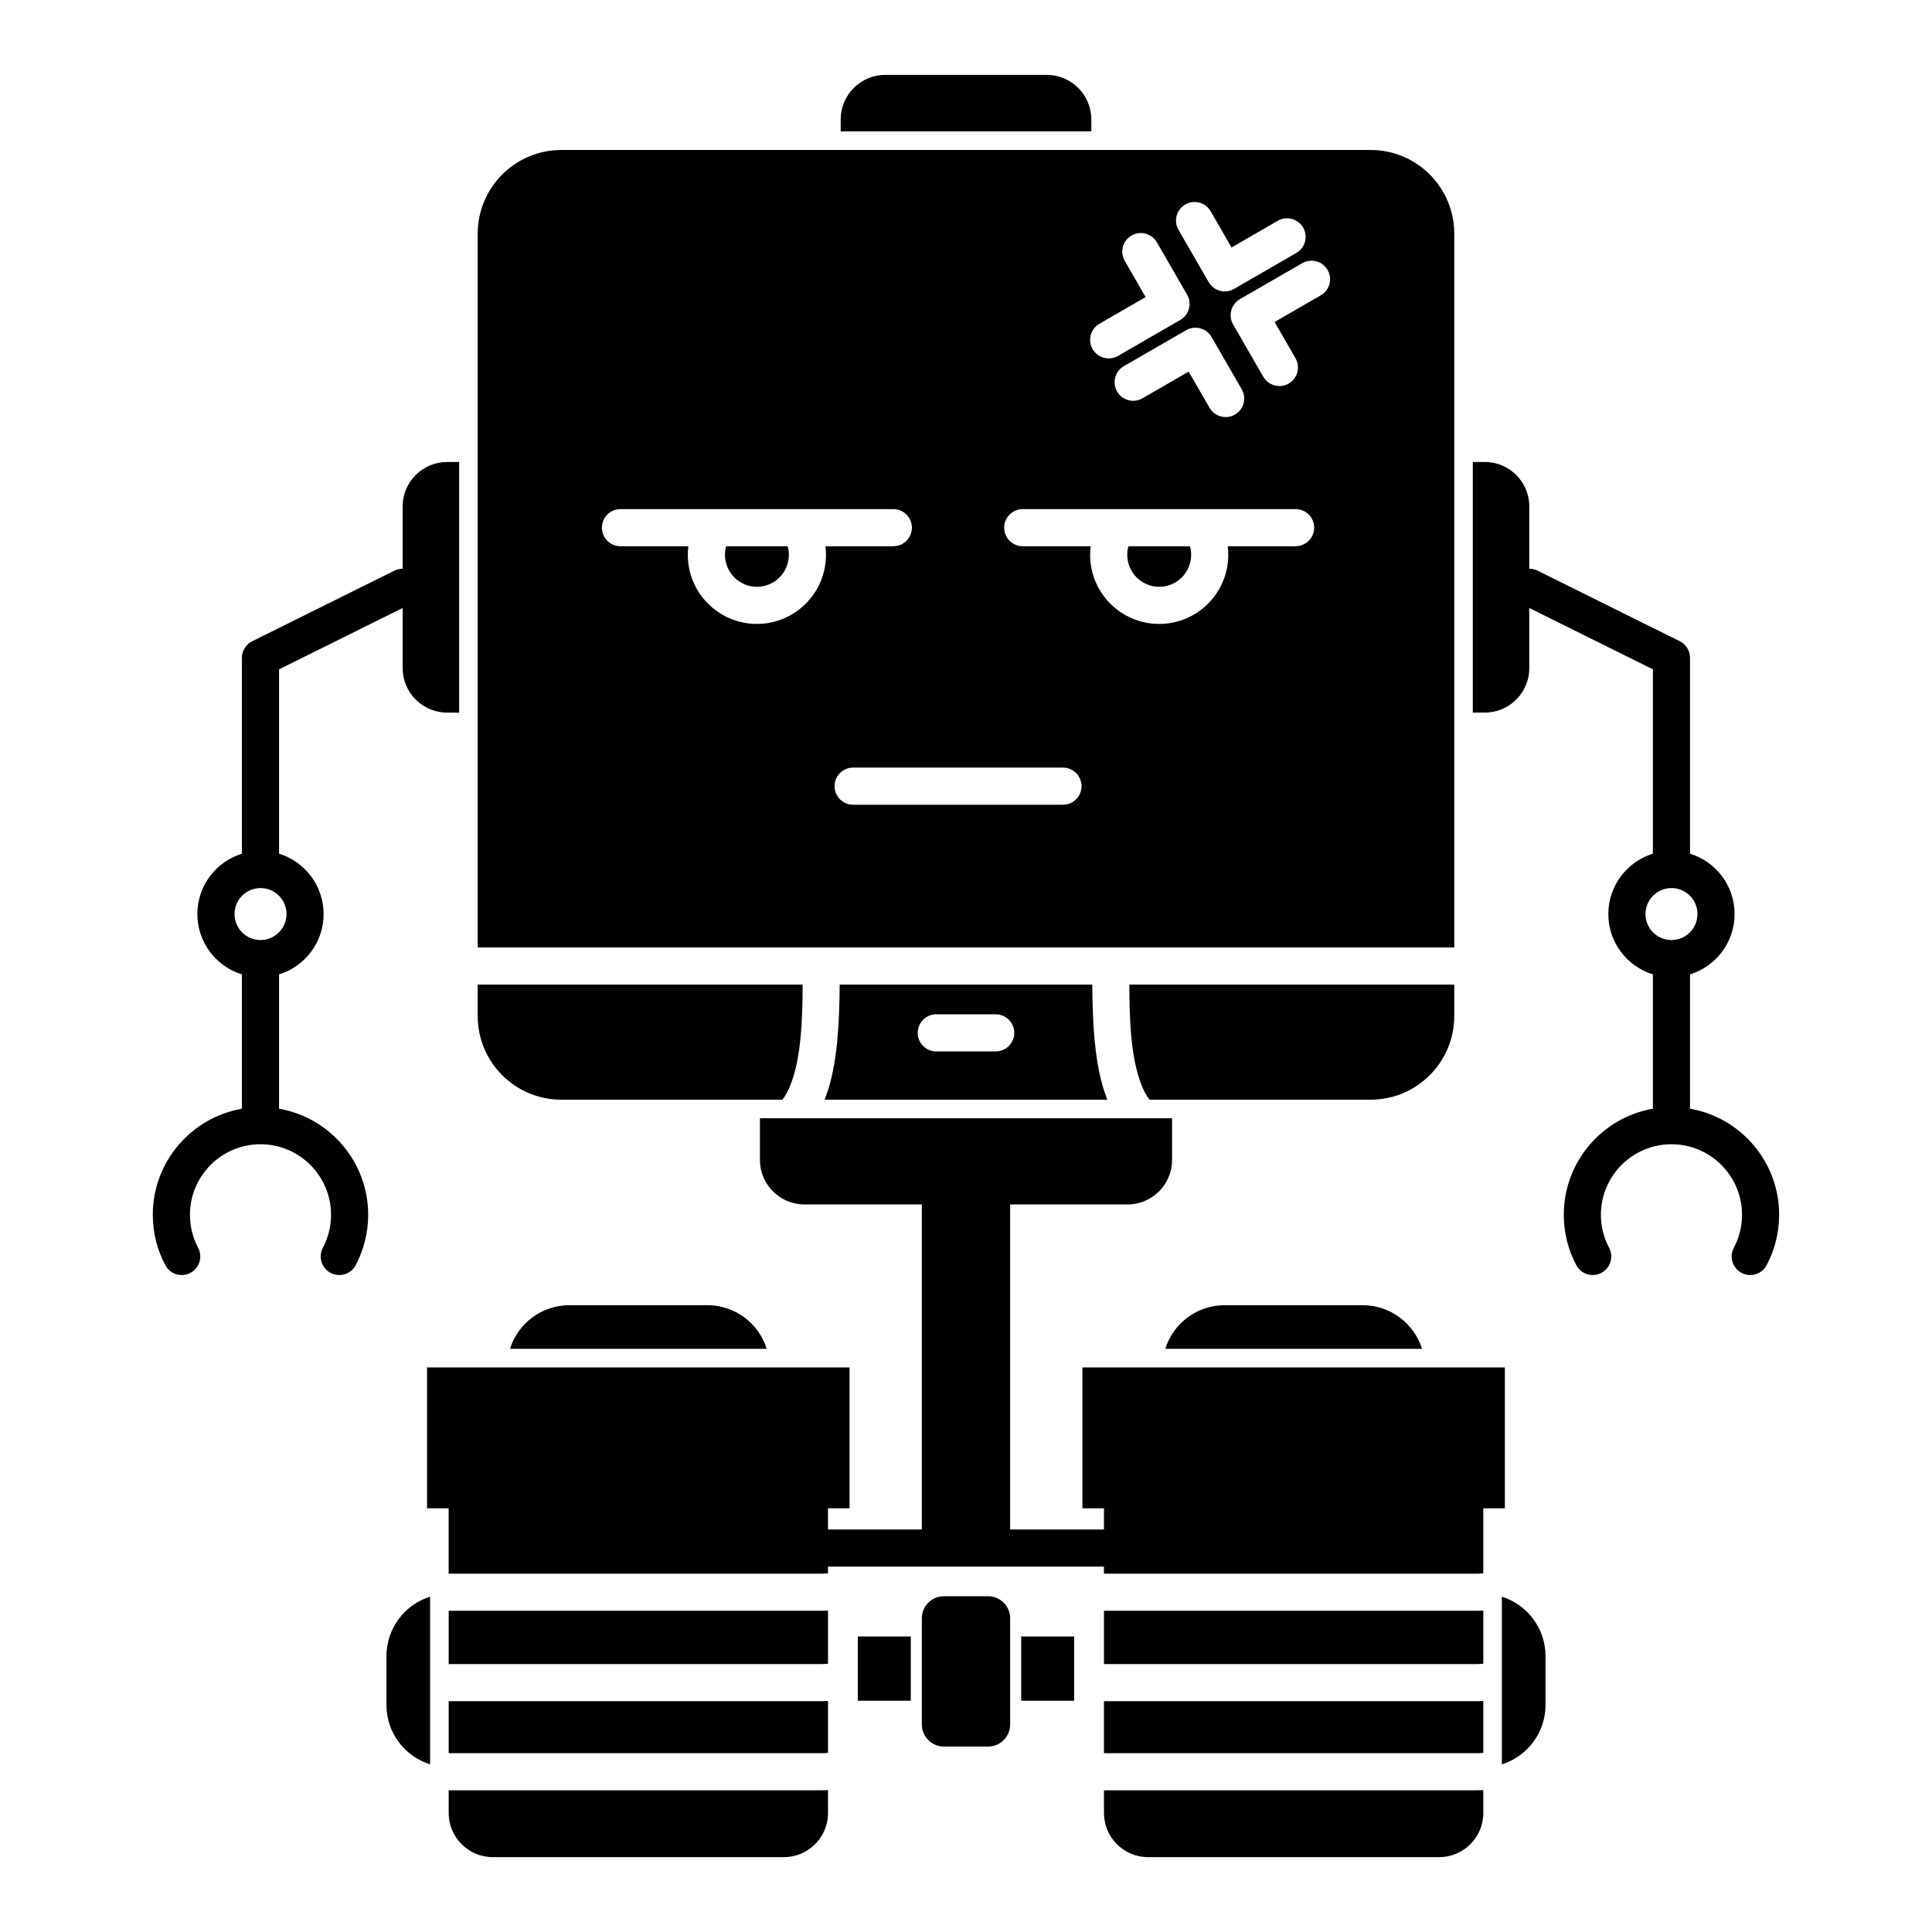 <?xml version="1.0" encoding="UTF-8"?>
<!-- Uploaded to: SVG Find, www.svgrepo.com, Generator: SVG Find Mixer Tools -->
<svg fill="#000000" width="800px" height="800px" version="1.1" viewBox="144 144 512 512" xmlns="http://www.w3.org/2000/svg">
 <path d="m363.43 618.39c-0.547 0.039-1.105 0.059-1.672 0.059h-98.855v6.016c0 6.453 5.242 11.699 11.703 11.699h77.125c6.457 0 11.699-5.246 11.699-11.699zm173.66 0v6.074c0 6.453-5.242 11.699-11.703 11.699h-77.121c-6.461 0-11.703-5.246-11.703-11.699v-6.016h98.855c0.566 0 1.121-0.02 1.672-0.059zm4.922-51.25c6.699 2.094 11.566 8.355 11.566 15.738v12.949c0 7.391-4.867 13.648-11.566 15.746zm-284.03 0c-6.703 2.094-11.57 8.355-11.57 15.738v12.949c0 7.391 4.867 13.648 11.57 15.746zm105.45 27.637c-0.547 0.039-1.105 0.059-1.672 0.059h-98.855v13.773h98.855c0.57 0 1.129-0.027 1.672-0.098zm173.66 0c-0.551 0.039-1.105 0.059-1.672 0.059h-98.855v13.773h98.855c0.566 0 1.125-0.027 1.672-0.098zm-125.39-21.91c0-3.231-2.621-5.852-5.852-5.852h-11.699c-3.231 0-5.852 2.621-5.852 5.852v28.137c0 3.227 2.621 5.856 5.852 5.856h11.699c3.231 0 5.852-2.629 5.852-5.856zm16.969 4.816h-14.043v17.023h14.043zm-43.297 0h-14.043v17.023h14.043zm-21.941-6.867c-0.547 0.039-1.105 0.059-1.672 0.059h-98.855v14.121h98.855c0.57 0 1.129-0.031 1.672-0.098zm173.66 0c-0.551 0.039-1.105 0.059-1.672 0.059h-98.855v14.121h98.855c0.566 0 1.125-0.031 1.672-0.098zm-173.66-21.484h24.867v-86.141h-31.102c-6.519 0-11.809-5.293-11.809-11.809v-11.035h109.22v11.035c0 6.516-5.289 11.809-11.809 11.809h-31.102v86.141h24.867v-5.621h-5.719v-37.328h111.96v37.328h-5.719v17.227c-0.547 0.062-1.105 0.098-1.672 0.098h-98.855v-1.863h-73.137v1.766c-0.543 0.062-1.102 0.098-1.672 0.098h-98.855v-17.324h-5.719v-37.328h111.96v37.328h-5.719zm-84.289-47.871h68.051c-2.094-6.699-8.355-11.57-15.742-11.57h-36.566c-7.387 0-13.645 4.871-15.742 11.57zm173.66 0h68.051c-2.094-6.699-8.355-11.57-15.742-11.57h-36.566c-7.387 0-13.645 4.871-15.742 11.57zm129.23-99.242v35.598c-13.406 2.336-23.617 14.043-23.617 28.113 0 4.824 1.199 9.367 3.316 13.352 1.27 2.398 4.254 3.312 6.652 2.039 2.398-1.273 3.312-4.254 2.039-6.652-1.383-2.606-2.168-5.582-2.168-8.738 0-10.316 8.379-18.695 18.699-18.695 10.316 0 18.695 8.379 18.695 18.695 0 3.156-0.785 6.133-2.168 8.738-1.273 2.398-0.359 5.379 2.039 6.652 2.398 1.273 5.383 0.359 6.652-2.039 2.117-3.984 3.316-8.527 3.316-13.352 0-14.07-10.207-25.777-23.617-28.113v-35.598c6.836-2.102 11.809-8.473 11.809-15.992 0-7.519-4.973-13.891-11.809-15.992v-51.902c0-1.871-1.059-3.578-2.731-4.41l-37.672-18.695c-0.707-0.348-1.453-0.512-2.188-0.512v-16.484c0-6.516-5.293-11.805-11.809-11.805h-3.164v66.418h3.164c6.516 0 11.809-5.289 11.809-11.809v-15.91l32.75 16.254v48.855c-6.832 2.102-11.809 8.473-11.809 15.992 0 7.519 4.977 13.891 11.809 15.992zm-331.33-107.5v-16.484c0-6.516 5.289-11.805 11.805-11.805h3.168v66.418h-3.168c-6.516 0-11.805-5.289-11.805-11.809v-15.91l-32.754 16.254v48.855c6.836 2.102 11.809 8.473 11.809 15.992 0 7.519-4.973 13.891-11.809 15.992v35.598c13.41 2.336 23.617 14.043 23.617 28.113 0 4.824-1.199 9.367-3.312 13.352-1.273 2.398-4.254 3.312-6.652 2.039-2.398-1.273-3.316-4.254-2.043-6.652 1.387-2.606 2.168-5.582 2.168-8.738 0-10.316-8.379-18.695-18.695-18.695-10.32 0-18.695 8.379-18.695 18.695 0 3.156 0.781 6.133 2.164 8.738 1.273 2.398 0.359 5.379-2.039 6.652-2.398 1.273-5.379 0.359-6.652-2.039-2.113-3.984-3.316-8.527-3.316-13.352 0-14.07 10.211-25.777 23.617-28.113v-35.598c-6.832-2.102-11.809-8.473-11.809-15.992 0-7.519 4.977-13.891 11.809-15.992v-51.902c0-1.871 1.059-3.578 2.734-4.41l37.672-18.695c0.703-0.348 1.449-0.512 2.188-0.512zm19.891 110.21v8.34c0 12.23 9.934 22.164 22.168 22.164h58.582c0.945-1.195 1.684-2.688 2.301-4.324 2.754-7.34 3.035-17.535 3.055-26.18zm91.926 30.504h74.945c-0.117-0.285-0.23-0.574-0.34-0.867-3.121-8.32-3.594-19.914-3.664-29.637h-66.938c-0.074 9.723-0.547 21.316-3.668 29.637-0.109 0.293-0.223 0.582-0.336 0.867zm166.87-30.504h-86.102c0.016 8.645 0.301 18.84 3.051 26.18 0.617 1.637 1.355 3.129 2.301 4.324h58.586c12.23 0 22.164-9.934 22.164-22.164zm-137.27 17.711h15.746c2.715 0 4.918-2.203 4.918-4.918 0-2.715-2.203-4.922-4.918-4.922h-15.746c-2.715 0-4.918 2.207-4.918 4.922 0 2.715 2.203 4.918 4.918 4.918zm-121.52-27.551h258.79v-189.18c0-12.23-9.934-22.164-22.164-22.164h-214.46c-12.234 0-22.168 9.934-22.168 22.164zm-57.562-15.742c3.801 0 6.887 3.086 6.887 6.887 0 3.801-3.086 6.887-6.887 6.887-3.801 0-6.891-3.086-6.891-6.887 0-3.801 3.09-6.887 6.891-6.887zm373.92 0c3.801 0 6.887 3.086 6.887 6.887 0 3.801-3.086 6.887-6.887 6.887-3.805 0-6.891-3.086-6.891-6.887 0-3.801 3.086-6.887 6.891-6.887zm-216.88-22.082h55.613c2.715 0 4.922-2.207 4.922-4.922 0-2.715-2.207-4.918-4.922-4.918h-55.613c-2.715 0-4.918 2.203-4.918 4.918 0 2.715 2.203 4.922 4.918 4.922zm-43.656-68.504c-0.094 0.746-0.145 1.508-0.145 2.281 0 10.102 8.203 18.305 18.305 18.305 10.102 0 18.305-8.203 18.305-18.305 0-0.773-0.047-1.535-0.141-2.281h17.992c2.719 0 4.922-2.207 4.922-4.922s-2.203-4.922-4.922-4.922h-72.312c-2.715 0-4.918 2.207-4.918 4.922s2.203 4.922 4.918 4.922zm106.61 0c-0.094 0.746-0.141 1.508-0.141 2.281 0 10.102 8.199 18.305 18.301 18.305 10.105 0 18.305-8.203 18.305-18.305 0-0.773-0.047-1.535-0.141-2.281h17.992c2.719 0 4.922-2.207 4.922-4.922s-2.203-4.922-4.922-4.922h-72.312c-2.715 0-4.922 2.207-4.922 4.922s2.207 4.922 4.922 4.922zm-80.293 0h-16.305c-0.203 0.723-0.312 1.488-0.312 2.281 0 4.672 3.793 8.465 8.465 8.465s8.465-3.793 8.465-8.465c0-0.793-0.109-1.559-0.312-2.281zm106.61 0h-16.305c-0.203 0.723-0.309 1.488-0.309 2.281 0 4.672 3.789 8.465 8.461 8.465 4.672 0 8.465-3.793 8.465-8.465 0-0.793-0.109-1.559-0.312-2.281zm13.715-41.609-7.996-13.852c-1.359-2.352-4.367-3.156-6.719-1.801l-16.508 9.531c-2.352 1.359-3.16 4.371-1.805 6.723 1.359 2.352 4.371 3.16 6.723 1.801l12.25-7.07s5.535 9.586 5.535 9.586c1.355 2.352 4.367 3.16 6.719 1.801 2.352-1.355 3.16-4.367 1.801-6.719zm14.25-8.227-5.539-9.59 12.25-7.07c2.352-1.359 3.156-4.367 1.801-6.719-1.359-2.356-4.371-3.16-6.723-1.801l-16.508 9.531c-2.352 1.355-3.16 4.367-1.801 6.719l7.996 13.848c1.359 2.352 4.371 3.16 6.723 1.801 2.348-1.355 3.156-4.367 1.801-6.719zm-45.246-25.785 5.535 9.59-12.25 7.07c-2.352 1.359-3.156 4.367-1.801 6.719 1.359 2.352 4.371 3.16 6.723 1.801l16.508-9.531c2.356-1.355 3.16-4.367 1.801-6.719l-7.996-13.848c-1.355-2.352-4.367-3.16-6.719-1.801-2.352 1.355-3.16 4.367-1.801 6.719zm14.246-8.227 7.996 13.852c1.359 2.352 4.367 3.156 6.723 1.801l16.508-9.531c2.352-1.359 3.156-4.371 1.801-6.723-1.359-2.352-4.371-3.16-6.723-1.801l-12.246 7.07s-5.535-9.586-5.535-9.586c-1.359-2.352-4.371-3.16-6.723-1.801-2.352 1.355-3.16 4.367-1.801 6.719zm-89.523-26.094v-3.164c0-6.516 5.289-11.809 11.809-11.809h42.805c6.516 0 11.805 5.293 11.805 11.809v3.164z" fill-rule="evenodd"/>
</svg>